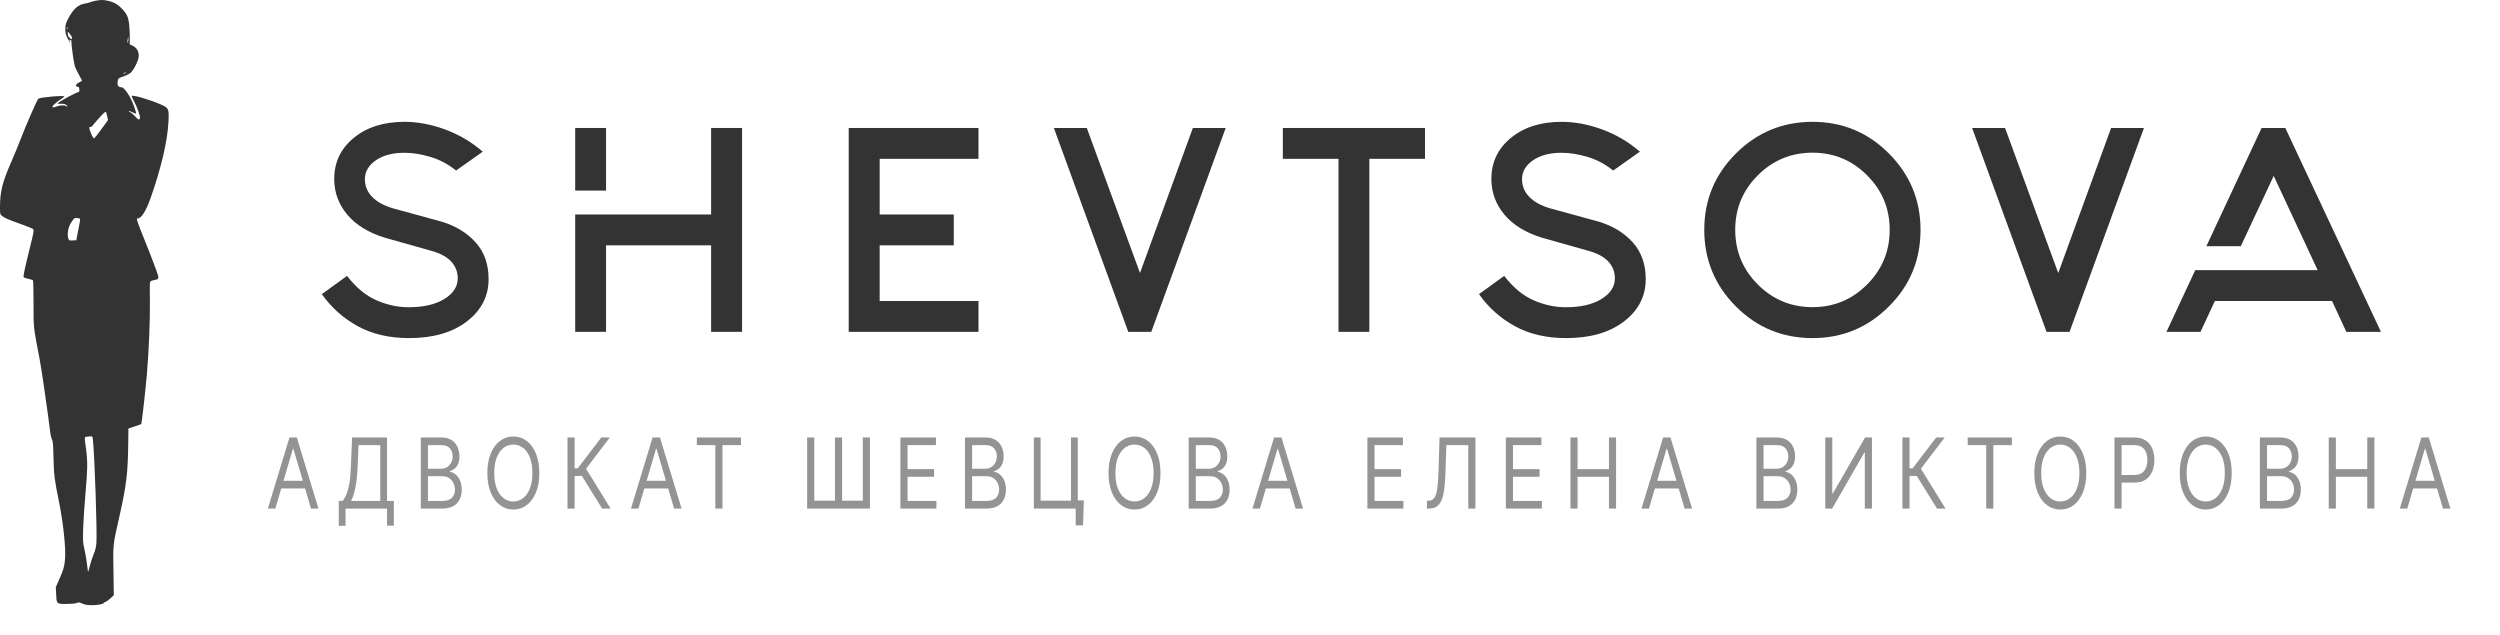 <svg width="252" height="64" viewBox="0 0 252 64" fill="none" xmlns="http://www.w3.org/2000/svg">
<path d="M45.97 17.19C45.19 16.56 44.33 16.1 43.4 15.82C42.47 15.54 41.59 15.4 40.76 15.4C39.56 15.4 38.6 15.66 37.87 16.17C37.14 16.68 36.78 17.32 36.78 18.06C36.78 18.74 37.02 19.34 37.51 19.84C38 20.35 38.7 20.73 39.61 21L44.54 22.35C45.95 22.78 47.09 23.48 47.95 24.44C48.81 25.4 49.25 26.63 49.25 28.13C49.25 29.86 48.52 31.28 47.06 32.4C45.6 33.52 43.66 34.08 41.23 34.08C39.27 34.08 37.56 33.69 36.1 32.9C34.64 32.11 33.42 31.03 32.44 29.65L34.98 27.81C35.88 28.97 36.86 29.79 37.93 30.26C39 30.73 40.09 30.97 41.18 30.97C42.69 30.97 43.9 30.69 44.79 30.14C45.69 29.58 46.14 28.89 46.14 28.06C46.14 27.39 45.91 26.83 45.47 26.35C45.02 25.88 44.34 25.51 43.43 25.27L38.82 23.97C37.14 23.46 35.87 22.67 35 21.63C34.13 20.59 33.69 19.39 33.69 18.04C33.69 16.36 34.34 14.98 35.66 13.9C36.97 12.82 38.67 12.28 40.77 12.28C42.08 12.28 43.44 12.53 44.84 13.04C46.24 13.55 47.52 14.3 48.66 15.29L45.97 17.19Z" fill="#333333"/>
<path d="M98.63 12.9V16.01H88.67V21.62H96.14V24.73H88.67V30.34H98.63V33.45H85.55V12.9H98.63Z" fill="#333333"/>
<path d="M109.55 12.9L114.91 27.52L120.24 12.9H123.55L116.05 33.45H113.73L106.23 12.9H109.55Z" fill="#333333"/>
<path d="M134.92 16.01H129.31V12.9H143.64V16.01H138.03V33.45H134.92V16.01Z" fill="#333333"/>
<path d="M162.61 17.19C161.83 16.56 160.97 16.1 160.04 15.82C159.11 15.54 158.23 15.4 157.4 15.4C156.2 15.4 155.24 15.66 154.51 16.17C153.78 16.68 153.42 17.32 153.42 18.06C153.42 18.74 153.66 19.34 154.15 19.84C154.64 20.35 155.34 20.73 156.25 21L161.18 22.35C162.59 22.78 163.73 23.48 164.59 24.44C165.45 25.4 165.89 26.63 165.89 28.13C165.89 29.86 165.16 31.28 163.7 32.4C162.24 33.52 160.3 34.08 157.87 34.08C155.91 34.08 154.2 33.69 152.74 32.9C151.28 32.11 150.06 31.03 149.08 29.65L151.62 27.81C152.52 28.97 153.5 29.79 154.57 30.26C155.64 30.73 156.73 30.97 157.82 30.97C159.33 30.97 160.54 30.69 161.43 30.14C162.33 29.58 162.78 28.89 162.78 28.06C162.78 27.39 162.55 26.83 162.11 26.35C161.66 25.88 160.98 25.51 160.07 25.27L155.46 23.97C153.78 23.46 152.51 22.67 151.64 21.63C150.77 20.58 150.33 19.39 150.33 18.04C150.33 16.36 150.98 14.98 152.3 13.9C153.61 12.82 155.31 12.28 157.41 12.28C158.72 12.28 160.08 12.53 161.48 13.04C162.88 13.55 164.16 14.3 165.3 15.29L162.61 17.19Z" fill="#333333"/>
<path d="M190.4 15.47C192.52 17.6 193.59 20.16 193.59 23.17C193.59 26.19 192.53 28.77 190.4 30.89C188.27 33.02 185.71 34.08 182.7 34.08C179.68 34.08 177.1 33.02 174.98 30.89C172.86 28.77 171.79 26.19 171.79 23.17C171.79 20.16 172.85 17.6 174.98 15.47C177.11 13.35 179.68 12.28 182.7 12.28C185.71 12.28 188.28 13.34 190.4 15.47ZM182.71 15.39C180.55 15.39 178.71 16.15 177.19 17.67C175.67 19.19 174.91 21.02 174.91 23.16C174.91 25.32 175.67 27.16 177.19 28.68C178.71 30.2 180.55 30.96 182.71 30.96C184.85 30.96 186.68 30.2 188.2 28.68C189.72 27.16 190.48 25.32 190.48 23.16C190.48 21.02 189.72 19.19 188.2 17.67C186.68 16.15 184.85 15.39 182.71 15.39Z" fill="#333333"/>
<path d="M202.11 12.9L207.47 27.52L212.8 12.9H216.11L208.61 33.45H206.29L198.79 12.9H202.11Z" fill="#333333"/>
<path d="M61.09 12.9H57.98V19.21H61.09V12.9Z" fill="#333333"/>
<path d="M71.68 21.62H61.09H57.98V33.45H61.09V24.73H71.68V33.45H74.8V12.9H71.68V21.62Z" fill="#333333"/>
<path d="M230.36 12.9H227.97L222.4 24.82H225.87L229.19 17.73L233.62 27.23H228.39H224.75H221.28L218.38 33.45H221.81L223.26 30.34H235.07L236.51 33.45H240L230.36 12.9Z" fill="#333333"/>
<path d="M27.753 51.264H27L29.179 44.098H29.921L32.1 51.264H31.347L29.573 45.232H29.527L27.753 51.264ZM28.032 48.465H31.069V49.235H28.032V48.465Z" fill="#939393"/>
<path d="M34.147 53V50.495H34.529C34.66 50.35 34.784 50.146 34.9 49.882C35.018 49.616 35.117 49.262 35.199 48.818C35.282 48.373 35.337 47.807 35.364 47.121L35.491 44.098H39.015V50.495H39.699V52.986H39.015V51.264H34.831V53H34.147ZM35.387 50.495H38.331V44.868H36.14L36.048 47.121C36.024 47.644 35.984 48.117 35.926 48.542C35.868 48.964 35.794 49.339 35.703 49.665C35.612 49.989 35.507 50.266 35.387 50.495Z" fill="#939393"/>
<path d="M42.417 51.264V44.098H44.492C44.905 44.098 45.246 44.184 45.515 44.357C45.783 44.527 45.983 44.757 46.115 45.046C46.246 45.333 46.312 45.652 46.312 46.002C46.312 46.309 46.266 46.564 46.175 46.764C46.087 46.965 45.969 47.124 45.822 47.24C45.677 47.357 45.52 47.443 45.349 47.499V47.569C45.531 47.583 45.714 47.66 45.897 47.8C46.081 47.94 46.234 48.141 46.358 48.402C46.482 48.663 46.543 48.983 46.543 49.361C46.543 49.72 46.476 50.043 46.341 50.33C46.205 50.617 45.992 50.844 45.7 51.012C45.408 51.18 45.029 51.264 44.561 51.264H42.417ZM43.136 50.495H44.561C45.031 50.495 45.364 50.385 45.561 50.166C45.76 49.944 45.86 49.676 45.86 49.361C45.86 49.118 45.808 48.894 45.706 48.689C45.604 48.481 45.458 48.316 45.268 48.192C45.079 48.066 44.855 48.003 44.596 48.003H43.136V50.495ZM43.136 47.247H44.469C44.685 47.247 44.88 47.196 45.054 47.093C45.23 46.991 45.369 46.846 45.471 46.659C45.576 46.473 45.628 46.254 45.628 46.002C45.628 45.687 45.537 45.419 45.355 45.2C45.174 44.979 44.886 44.868 44.492 44.868H43.136V47.247Z" fill="#939393"/>
<path d="M54.364 47.681C54.364 48.437 54.251 49.09 54.025 49.641C53.799 50.191 53.489 50.616 53.095 50.914C52.7 51.213 52.25 51.362 51.744 51.362C51.238 51.362 50.788 51.213 50.394 50.914C50 50.616 49.69 50.191 49.464 49.641C49.238 49.09 49.124 48.437 49.124 47.681C49.124 46.925 49.238 46.272 49.464 45.722C49.69 45.171 50 44.746 50.394 44.448C50.788 44.149 51.238 44 51.744 44C52.25 44 52.7 44.149 53.095 44.448C53.489 44.746 53.799 45.171 54.025 45.722C54.251 46.272 54.364 46.925 54.364 47.681ZM53.668 47.681C53.668 47.061 53.582 46.537 53.41 46.11C53.24 45.683 53.01 45.36 52.718 45.141C52.428 44.922 52.103 44.812 51.744 44.812C51.385 44.812 51.059 44.922 50.768 45.141C50.478 45.36 50.247 45.683 50.075 46.11C49.905 46.537 49.82 47.061 49.82 47.681C49.82 48.302 49.905 48.825 50.075 49.252C50.247 49.679 50.478 50.002 50.768 50.222C51.059 50.441 51.385 50.55 51.744 50.55C52.103 50.55 52.428 50.441 52.718 50.222C53.01 50.002 53.24 49.679 53.41 49.252C53.582 48.825 53.668 48.302 53.668 47.681Z" fill="#939393"/>
<path d="M60.693 51.264L58.653 47.975H57.923V51.264H57.204V44.098H57.923V47.205H58.236L60.612 44.098H61.47L59.071 47.247L61.551 51.264H60.693Z" fill="#939393"/>
<path d="M64.355 51.264H63.602L65.781 44.098H66.523L68.702 51.264H67.949L66.175 45.232H66.129L64.355 51.264ZM64.633 48.465H67.67V49.235H64.633V48.465Z" fill="#939393"/>
<path d="M70.241 44.868V44.098H74.692V44.868H72.826V51.264H72.107V44.868H70.241Z" fill="#939393"/>
<path d="M81.36 44.098H82.079V50.467H84.165V44.098H84.884V50.467H86.97V44.098H87.689V51.264H81.36V44.098Z" fill="#939393"/>
<path d="M90.762 51.264V44.098H94.344V44.868H91.481V47.289H94.158V48.059H91.481V50.495H94.39V51.264H90.762Z" fill="#939393"/>
<path d="M97.271 51.264V44.098H99.346C99.759 44.098 100.1 44.184 100.369 44.357C100.637 44.527 100.837 44.757 100.969 45.046C101.1 45.333 101.166 45.652 101.166 46.002C101.166 46.309 101.12 46.564 101.03 46.764C100.941 46.965 100.823 47.124 100.676 47.24C100.531 47.357 100.374 47.443 100.204 47.499V47.569C100.385 47.583 100.568 47.66 100.751 47.8C100.935 47.94 101.089 48.141 101.212 48.402C101.336 48.663 101.398 48.983 101.398 49.361C101.398 49.72 101.33 50.043 101.195 50.33C101.06 50.617 100.846 50.844 100.554 51.012C100.263 51.18 99.883 51.264 99.415 51.264H97.271ZM97.99 50.495H99.415C99.885 50.495 100.218 50.385 100.415 50.166C100.614 49.944 100.714 49.676 100.714 49.361C100.714 49.118 100.663 48.894 100.56 48.689C100.458 48.481 100.312 48.316 100.123 48.192C99.933 48.066 99.709 48.003 99.45 48.003H97.99V50.495ZM97.99 47.247H99.323C99.539 47.247 99.734 47.196 99.908 47.093C100.084 46.991 100.223 46.846 100.325 46.659C100.43 46.473 100.482 46.254 100.482 46.002C100.482 45.687 100.391 45.419 100.209 45.2C100.028 44.979 99.74 44.868 99.346 44.868H97.99V47.247Z" fill="#939393"/>
<path d="M109.253 50.439L109.172 52.958H108.43V51.264H108.013V50.439H109.253ZM104.211 51.264V44.098H104.894V50.467H107.955V44.098H108.638V51.264H104.211Z" fill="#939393"/>
<path d="M116.978 47.681C116.978 48.437 116.865 49.09 116.639 49.641C116.413 50.191 116.103 50.616 115.709 50.914C115.315 51.213 114.865 51.362 114.359 51.362C113.852 51.362 113.402 51.213 113.008 50.914C112.614 50.616 112.304 50.191 112.078 49.641C111.852 49.09 111.739 48.437 111.739 47.681C111.739 46.925 111.852 46.272 112.078 45.722C112.304 45.171 112.614 44.746 113.008 44.448C113.402 44.149 113.852 44 114.359 44C114.865 44 115.315 44.149 115.709 44.448C116.103 44.746 116.413 45.171 116.639 45.722C116.865 46.272 116.978 46.925 116.978 47.681ZM116.283 47.681C116.283 47.061 116.197 46.537 116.025 46.11C115.855 45.683 115.624 45.36 115.332 45.141C115.043 44.922 114.718 44.812 114.359 44.812C113.999 44.812 113.674 44.922 113.382 45.141C113.092 45.36 112.861 45.683 112.689 46.11C112.519 46.537 112.434 47.061 112.434 47.681C112.434 48.302 112.519 48.825 112.689 49.252C112.861 49.679 113.092 50.002 113.382 50.222C113.674 50.441 113.999 50.55 114.359 50.55C114.718 50.55 115.043 50.441 115.332 50.222C115.624 50.002 115.855 49.679 116.025 49.252C116.197 48.825 116.283 48.302 116.283 47.681Z" fill="#939393"/>
<path d="M119.819 51.264V44.098H121.894C122.307 44.098 122.648 44.184 122.917 44.357C123.185 44.527 123.385 44.757 123.516 45.046C123.648 45.333 123.713 45.652 123.713 46.002C123.713 46.309 123.668 46.564 123.577 46.764C123.488 46.965 123.37 47.124 123.224 47.24C123.079 47.357 122.921 47.443 122.751 47.499V47.569C122.933 47.583 123.115 47.66 123.299 47.8C123.483 47.94 123.636 48.141 123.76 48.402C123.883 48.663 123.945 48.983 123.945 49.361C123.945 49.72 123.878 50.043 123.742 50.33C123.607 50.617 123.394 50.844 123.102 51.012C122.81 51.18 122.431 51.264 121.963 51.264H119.819ZM120.537 50.495H121.963C122.433 50.495 122.766 50.385 122.963 50.166C123.162 49.944 123.261 49.676 123.261 49.361C123.261 49.118 123.21 48.894 123.108 48.689C123.005 48.481 122.86 48.316 122.67 48.192C122.481 48.066 122.257 48.003 121.998 48.003H120.537V50.495ZM120.537 47.247H121.87C122.087 47.247 122.282 47.196 122.456 47.093C122.632 46.991 122.771 46.846 122.873 46.659C122.977 46.473 123.03 46.254 123.03 46.002C123.03 45.687 122.939 45.419 122.757 45.2C122.576 44.979 122.288 44.868 121.894 44.868H120.537V47.247Z" fill="#939393"/>
<path d="M127.002 51.264H126.248L128.427 44.098H129.169L131.348 51.264H130.595L128.821 45.232H128.775L127.002 51.264ZM127.28 48.465H130.317V49.235H127.28V48.465Z" fill="#939393"/>
<path d="M137.832 51.264V44.098H141.414V44.868H138.551V47.289H141.228V48.059H138.551V50.495H141.46V51.264H137.832Z" fill="#939393"/>
<path d="M143.831 51.264V50.467H144.005C144.252 50.467 144.444 50.371 144.582 50.18C144.719 49.988 144.817 49.679 144.877 49.252C144.939 48.825 144.981 48.26 145.002 47.555L145.106 44.098H148.723V51.264H148.004V44.868H145.79L145.697 47.723C145.674 48.474 145.617 49.114 145.526 49.641C145.436 50.168 145.276 50.57 145.048 50.848C144.82 51.126 144.488 51.264 144.051 51.264H143.831Z" fill="#939393"/>
<path d="M151.791 51.264V44.098H155.372V44.868H152.509V47.289H155.187V48.059H152.509V50.495H155.419V51.264H151.791Z" fill="#939393"/>
<path d="M158.3 51.264V44.098H159.018V47.289H162.183V44.098H162.901V51.264H162.183V48.059H159.018V51.264H158.3Z" fill="#939393"/>
<path d="M166.216 51.264H165.462L167.641 44.098H168.383L170.562 51.264H169.809L168.036 45.232H167.989L166.216 51.264ZM166.494 48.465H169.531V49.235H166.494V48.465Z" fill="#939393"/>
<path d="M177.046 51.264V44.098H179.121C179.534 44.098 179.875 44.184 180.144 44.357C180.412 44.527 180.612 44.757 180.744 45.046C180.875 45.333 180.941 45.652 180.941 46.002C180.941 46.309 180.895 46.564 180.805 46.764C180.716 46.965 180.598 47.124 180.451 47.24C180.306 47.357 180.149 47.443 179.979 47.499V47.569C180.16 47.583 180.343 47.66 180.526 47.8C180.71 47.94 180.863 48.141 180.987 48.402C181.111 48.663 181.173 48.983 181.173 49.361C181.173 49.72 181.105 50.043 180.97 50.33C180.835 50.617 180.621 50.844 180.329 51.012C180.038 51.18 179.658 51.264 179.19 51.264H177.046ZM177.765 50.495H179.19C179.66 50.495 179.993 50.385 180.19 50.166C180.389 49.944 180.489 49.676 180.489 49.361C180.489 49.118 180.438 48.894 180.335 48.689C180.233 48.481 180.087 48.316 179.898 48.192C179.708 48.066 179.484 48.003 179.225 48.003H177.765V50.495ZM177.765 47.247H179.098C179.314 47.247 179.509 47.196 179.683 47.093C179.859 46.991 179.998 46.846 180.1 46.659C180.205 46.473 180.257 46.254 180.257 46.002C180.257 45.687 180.166 45.419 179.984 45.2C179.803 44.979 179.515 44.868 179.121 44.868H177.765V47.247Z" fill="#939393"/>
<path d="M183.986 44.098H184.693V49.739H184.751L187.996 44.098H188.692V51.264H187.973V45.638H187.915L184.681 51.264H183.986V44.098Z" fill="#939393"/>
<path d="M195.251 51.264L193.211 47.975H192.48V51.264H191.762V44.098H192.48V47.205H192.793L195.17 44.098H196.027L193.628 47.247L196.108 51.264H195.251Z" fill="#939393"/>
<path d="M198.345 44.868V44.098H202.796V44.868H200.93V51.264H200.211V44.868H198.345Z" fill="#939393"/>
<path d="M210.297 47.681C210.297 48.437 210.184 49.09 209.958 49.641C209.732 50.191 209.422 50.616 209.028 50.914C208.634 51.213 208.184 51.362 207.678 51.362C207.172 51.362 206.722 51.213 206.327 50.914C205.933 50.616 205.623 50.191 205.397 49.641C205.171 49.09 205.058 48.437 205.058 47.681C205.058 46.925 205.171 46.272 205.397 45.722C205.623 45.171 205.933 44.746 206.327 44.448C206.722 44.149 207.172 44 207.678 44C208.184 44 208.634 44.149 209.028 44.448C209.422 44.746 209.732 45.171 209.958 45.722C210.184 46.272 210.297 46.925 210.297 47.681ZM209.602 47.681C209.602 47.061 209.516 46.537 209.344 46.11C209.174 45.683 208.943 45.36 208.651 45.141C208.362 44.922 208.037 44.812 207.678 44.812C207.318 44.812 206.993 44.922 206.701 45.141C206.411 45.36 206.181 45.683 206.009 46.11C205.839 46.537 205.754 47.061 205.754 47.681C205.754 48.302 205.839 48.825 206.009 49.252C206.181 49.679 206.411 50.002 206.701 50.222C206.993 50.441 207.318 50.55 207.678 50.55C208.037 50.55 208.362 50.441 208.651 50.222C208.943 50.002 209.174 49.679 209.344 49.252C209.516 48.825 209.602 48.302 209.602 47.681Z" fill="#939393"/>
<path d="M213.138 51.264V44.098H215.143C215.609 44.098 215.989 44.2 216.285 44.402C216.582 44.603 216.803 44.875 216.946 45.218C217.089 45.561 217.16 45.943 217.16 46.365C217.16 46.788 217.089 47.172 216.946 47.517C216.805 47.862 216.586 48.137 216.291 48.343C215.995 48.545 215.617 48.647 215.155 48.647H213.717V47.877H215.132C215.45 47.877 215.706 47.811 215.9 47.678C216.093 47.545 216.233 47.365 216.32 47.139C216.409 46.91 216.453 46.652 216.453 46.365C216.453 46.078 216.409 45.822 216.32 45.596C216.233 45.369 216.092 45.192 215.897 45.064C215.702 44.933 215.443 44.868 215.12 44.868H213.857V51.264H213.138Z" fill="#939393"/>
<path d="M224.957 47.681C224.957 48.437 224.844 49.09 224.618 49.641C224.392 50.191 224.082 50.616 223.688 50.914C223.294 51.213 222.844 51.362 222.338 51.362C221.832 51.362 221.381 51.213 220.987 50.914C220.593 50.616 220.283 50.191 220.057 49.641C219.831 49.09 219.718 48.437 219.718 47.681C219.718 46.925 219.831 46.272 220.057 45.722C220.283 45.171 220.593 44.746 220.987 44.448C221.381 44.149 221.832 44 222.338 44C222.844 44 223.294 44.149 223.688 44.448C224.082 44.746 224.392 45.171 224.618 45.722C224.844 46.272 224.957 46.925 224.957 47.681ZM224.262 47.681C224.262 47.061 224.176 46.537 224.004 46.11C223.834 45.683 223.603 45.36 223.311 45.141C223.022 44.922 222.697 44.812 222.338 44.812C221.978 44.812 221.653 44.922 221.361 45.141C221.071 45.36 220.84 45.683 220.669 46.11C220.499 46.537 220.413 47.061 220.413 47.681C220.413 48.302 220.499 48.825 220.669 49.252C220.84 49.679 221.071 50.002 221.361 50.222C221.653 50.441 221.978 50.55 222.338 50.55C222.697 50.55 223.022 50.441 223.311 50.222C223.603 50.002 223.834 49.679 224.004 49.252C224.176 48.825 224.262 48.302 224.262 47.681Z" fill="#939393"/>
<path d="M227.798 51.264V44.098H229.873C230.286 44.098 230.627 44.184 230.896 44.357C231.164 44.527 231.364 44.757 231.495 45.046C231.627 45.333 231.692 45.652 231.692 46.002C231.692 46.309 231.647 46.564 231.556 46.764C231.467 46.965 231.35 47.124 231.203 47.24C231.058 47.357 230.9 47.443 230.73 47.499V47.569C230.912 47.583 231.095 47.66 231.278 47.8C231.462 47.94 231.615 48.141 231.739 48.402C231.862 48.663 231.924 48.983 231.924 49.361C231.924 49.72 231.857 50.043 231.721 50.33C231.586 50.617 231.373 50.844 231.081 51.012C230.789 51.18 230.41 51.264 229.942 51.264H227.798ZM228.516 50.495H229.942C230.412 50.495 230.745 50.385 230.942 50.166C231.141 49.944 231.24 49.676 231.24 49.361C231.24 49.118 231.189 48.894 231.087 48.689C230.984 48.481 230.839 48.316 230.649 48.192C230.46 48.066 230.236 48.003 229.977 48.003H228.516V50.495ZM228.516 47.247H229.849C230.066 47.247 230.261 47.196 230.435 47.093C230.611 46.991 230.75 46.846 230.852 46.659C230.956 46.473 231.009 46.254 231.009 46.002C231.009 45.687 230.918 45.419 230.736 45.2C230.555 44.979 230.267 44.868 229.873 44.868H228.516V47.247Z" fill="#939393"/>
<path d="M234.737 51.264V44.098H235.456V47.289H238.62V44.098H239.339V51.264H238.62V48.059H235.456V51.264H234.737Z" fill="#939393"/>
<path d="M242.653 51.264H241.9L244.079 44.098H244.821L247 51.264H246.247L244.473 45.232H244.427L242.653 51.264ZM242.931 48.465H245.968V49.235H242.931V48.465Z" fill="#939393"/>
<path fill-rule="evenodd" clip-rule="evenodd" d="M9.695 0.063C9.489 0.096 9.223 0.166 9.103 0.218C8.982 0.27 8.748 0.332 8.582 0.355C7.888 0.451 7.366 0.917 6.878 1.876C6.616 2.389 6.585 2.501 6.586 2.93C6.587 3.333 6.624 3.483 6.819 3.872C6.946 4.126 7.067 4.318 7.089 4.297C7.11 4.276 7.087 4.212 7.038 4.155C6.921 4.018 7.002 3.94 7.142 4.053C7.202 4.101 7.232 4.193 7.211 4.259C7.171 4.382 7.401 6.097 7.526 6.608C7.564 6.765 7.752 7.173 7.944 7.517C8.136 7.86 8.285 8.147 8.275 8.155C8.265 8.164 8.124 8.236 7.961 8.315C7.763 8.413 7.665 8.505 7.665 8.595C7.665 8.669 7.696 8.733 7.734 8.737C7.773 8.742 7.843 8.75 7.891 8.754C8.016 8.766 8.051 9.271 7.927 9.271C7.727 9.271 5.783 10.336 5.783 10.446C5.783 10.456 5.953 10.463 6.159 10.461C6.435 10.458 6.574 10.492 6.682 10.586C6.849 10.733 6.822 10.829 6.653 10.693C6.513 10.58 6.101 10.595 5.716 10.727C5.347 10.854 5.296 10.855 5.296 10.734C5.296 10.636 5.759 10.241 6.218 9.946C6.362 9.855 6.479 9.756 6.48 9.729C6.481 9.593 4.054 9.798 3.867 9.949C3.743 10.049 2.611 12.633 2.084 14.02C1.856 14.62 1.438 15.635 1.156 16.275C0.235 18.362 0 19.308 0 20.919C0 21.587 0.002 21.595 0.212 21.767C0.471 21.978 0.803 22.124 2.021 22.559C2.538 22.744 3.065 22.946 3.192 23.009C3.474 23.147 3.486 23.038 2.925 25.332C2.443 27.302 2.339 27.802 2.389 27.929C2.41 27.981 2.616 28.059 2.849 28.104C3.081 28.148 3.295 28.221 3.325 28.266C3.355 28.311 3.38 29.37 3.38 30.618C3.381 33.119 3.341 32.76 4.006 36.277C4.097 36.761 4.27 37.844 4.389 38.683C4.508 39.521 4.698 40.848 4.81 41.631C4.922 42.413 5.034 43.267 5.058 43.528C5.083 43.789 5.16 44.125 5.23 44.274C5.338 44.504 5.362 44.787 5.392 46.137C5.429 47.856 5.486 48.317 5.928 50.491C6.394 52.781 6.66 55.336 6.548 56.438C6.471 57.189 6.399 57.432 5.955 58.437L5.626 59.182L5.662 59.917C5.709 60.888 5.698 60.877 6.709 60.877C7.215 60.877 7.571 60.844 7.717 60.784C7.922 60.7 7.979 60.706 8.31 60.845C8.594 60.965 8.806 60.999 9.267 61C9.857 61.001 10.452 60.89 10.452 60.78C10.452 60.748 10.525 60.705 10.613 60.683C10.702 60.661 10.932 60.497 11.123 60.319L11.472 59.993L11.446 58.267C11.39 54.622 11.334 55.192 12.064 51.932C12.739 48.918 12.889 47.675 12.924 44.816L12.945 43.189L13.576 42.984C13.923 42.871 14.222 42.764 14.24 42.747C14.286 42.702 14.679 39.226 14.803 37.768C15.009 35.34 15.134 32.307 15.11 30.333C15.086 28.395 15.086 28.388 15.236 28.321C15.319 28.285 15.498 28.234 15.634 28.21C16.059 28.132 16.061 28.082 15.686 27.052C15.497 26.535 15.243 25.868 15.122 25.57C14.49 24.022 13.847 22.363 13.816 22.198C13.79 22.061 13.809 22.012 13.888 22.012C14.253 22.012 14.717 21.272 15.19 19.937C16.244 16.964 16.903 14.136 16.982 12.248C17.037 10.948 17.012 10.891 16.245 10.546C15.181 10.067 13.365 9.535 13.275 9.675C13.259 9.702 13.367 9.949 13.516 10.226C13.853 10.852 14.166 11.744 14.109 11.918C14.043 12.122 13.919 12.076 13.634 11.745C13.49 11.577 13.276 11.392 13.16 11.333C13.043 11.274 12.965 11.21 12.986 11.189C13.007 11.168 13.183 11.232 13.376 11.33C13.621 11.455 13.727 11.482 13.727 11.419C13.727 11.37 13.633 11.059 13.518 10.727C13.194 9.796 12.539 8.797 12.253 8.797C11.887 8.797 11.781 8.587 11.886 8.073C11.923 7.897 11.984 7.856 12.425 7.71C12.699 7.619 13.028 7.455 13.156 7.346C13.47 7.078 13.923 6.187 13.976 5.734C14.033 5.239 13.813 4.827 13.377 4.611L13.067 4.458L13.085 4.001C13.095 3.75 13.076 3.178 13.042 2.731C12.972 1.81 12.843 1.48 12.34 0.925C11.935 0.478 11.492 0.215 10.938 0.093C10.414 -0.023 10.253 -0.027 9.695 0.063ZM6.74 2.828C6.71 2.94 6.719 2.967 6.771 2.917C6.811 2.877 6.831 2.805 6.814 2.756C6.796 2.705 6.765 2.736 6.74 2.828ZM6.833 3.383C6.83 3.562 6.879 3.677 7.018 3.811C7.19 3.979 7.21 3.984 7.252 3.872C7.28 3.794 7.242 3.682 7.15 3.571C7.069 3.473 6.966 3.336 6.92 3.266C6.846 3.153 6.836 3.167 6.833 3.383ZM12.902 3.756C12.896 3.836 12.873 4.003 12.851 4.129C12.819 4.316 12.826 4.336 12.89 4.238C12.934 4.172 12.957 4.005 12.941 3.865C12.927 3.726 12.909 3.677 12.902 3.756ZM12.473 7.374C12.345 7.454 12.455 7.454 12.647 7.374C12.739 7.335 12.751 7.314 12.682 7.312C12.624 7.31 12.53 7.337 12.473 7.374ZM9.964 11.925C9.6 12.33 9.292 12.692 9.279 12.728C9.266 12.765 9.193 12.795 9.117 12.795C8.997 12.795 8.984 12.825 9.024 13.015C9.09 13.323 9.385 13.947 9.466 13.947C9.531 13.947 9.857 13.534 10.552 12.568L10.887 12.104L10.81 11.735C10.768 11.532 10.71 11.326 10.68 11.277C10.643 11.215 10.427 11.411 9.964 11.925ZM7.41 22.092C7.329 22.178 7.173 22.416 7.064 22.621C6.843 23.036 6.76 23.733 6.892 24.065C6.963 24.244 6.989 24.254 7.332 24.235L7.696 24.214L7.75 23.909C7.78 23.741 7.873 23.262 7.957 22.843C8.04 22.424 8.095 22.069 8.078 22.053C8.062 22.037 7.938 22.004 7.803 21.979C7.602 21.943 7.532 21.963 7.41 22.092ZM8.777 44.017C8.49 44.047 8.496 43.956 8.691 45.392C8.842 46.513 8.825 47.461 8.606 49.865C8.506 50.964 8.406 52.489 8.383 53.253C8.345 54.577 8.351 54.679 8.523 55.422C8.621 55.85 8.736 56.519 8.776 56.907C8.817 57.296 8.862 57.625 8.876 57.639C8.89 57.653 8.973 57.381 9.059 57.034C9.145 56.688 9.318 56.16 9.442 55.862C9.604 55.474 9.682 55.156 9.717 54.743C9.804 53.702 9.536 45.81 9.363 44.325C9.317 43.937 9.355 43.957 8.777 44.017Z" fill="#333333"/>
</svg>
